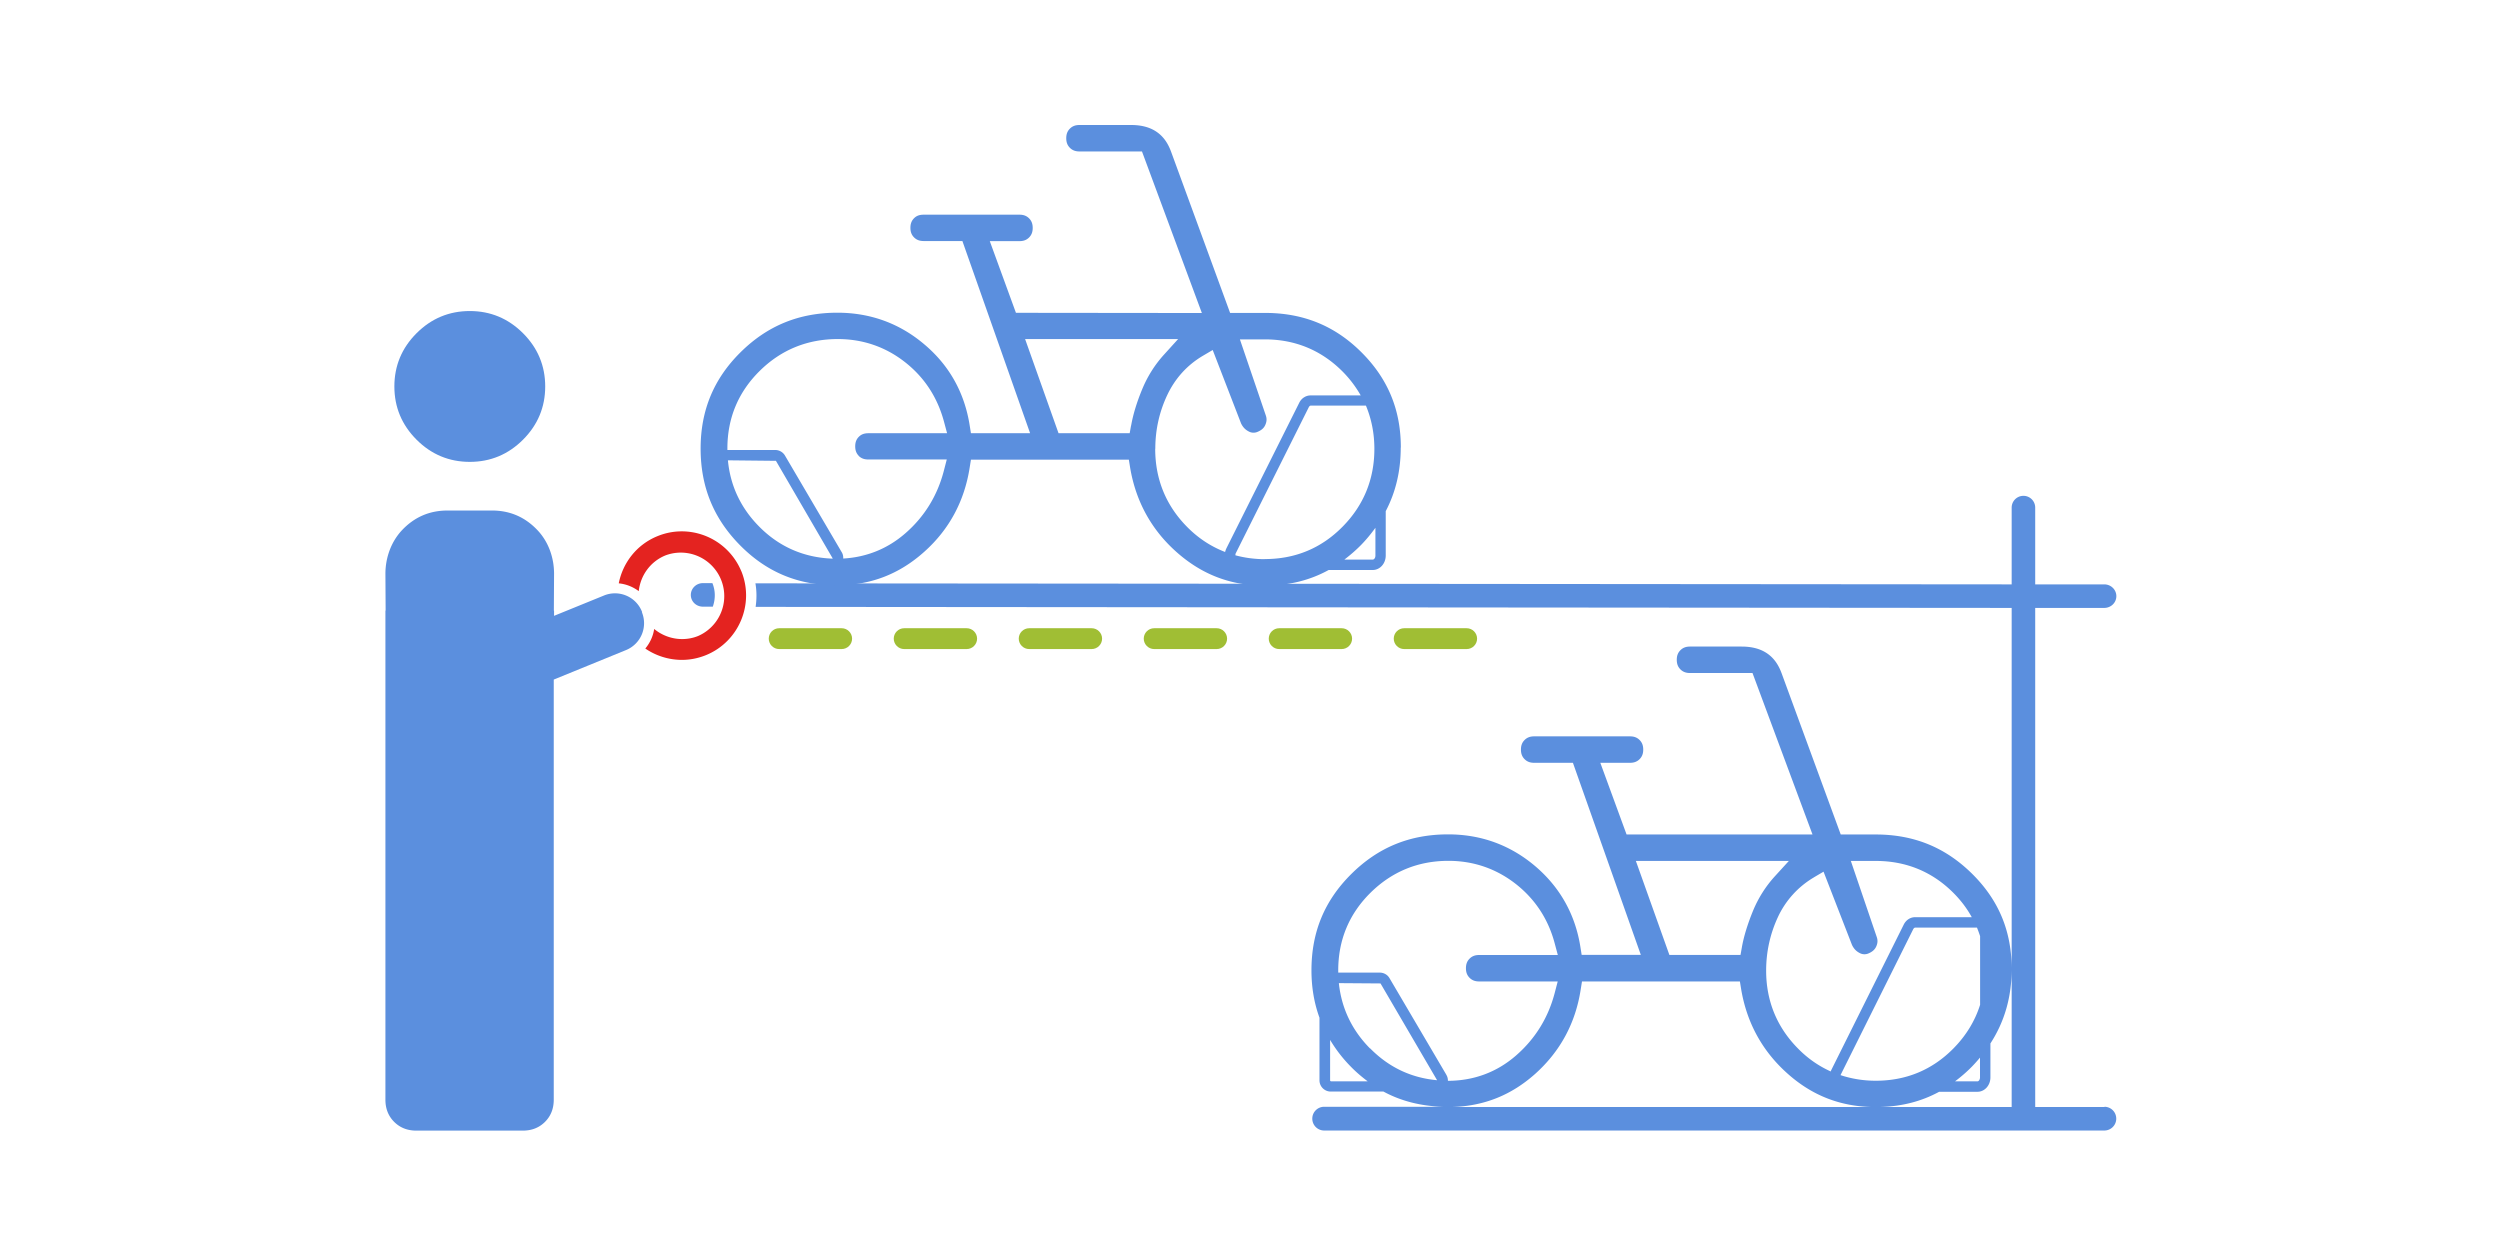 <svg xmlns="http://www.w3.org/2000/svg" width="240" height="120" fill="none" viewBox="0 0 240 120"><path fill="#5B8FDE" d="M50.21 42.21c1.42-1.42 2.13-3.13 2.13-5.11 0-1.98-.71-3.69-2.13-5.11-1.42-1.42-3.13-2.13-5.11-2.13-1.98 0-3.69.71-5.11 2.13-1.42 1.42-2.13 3.13-2.13 5.11 0 1.98.71 3.69 2.13 5.11 1.42 1.42 3.13 2.13 5.11 2.13 1.98 0 3.69-.71 5.11-2.13Z"/><path fill="#E42320" d="M71.17 54.85a6.192 6.192 0 0 0-5.73-3.84c-.78 0-1.56.15-2.32.46-2 .81-3.33 2.56-3.72 4.53.7.07 1.36.33 1.92.75.16-1.48 1.09-2.83 2.56-3.43a4.175 4.175 0 0 1 3.15 7.73c-.51.21-1.03.3-1.55.3-.98 0-1.93-.35-2.68-.97-.1.69-.4 1.34-.85 1.88a6.25 6.25 0 0 0 3.51 1.09c.77 0 1.56-.15 2.32-.46 3.15-1.29 4.67-4.9 3.39-8.05v.01Z"/><path fill="#5B8FDE" d="m61.65 58.77-.03-.07a2.782 2.782 0 0 0-3.64-1.53l-4.79 1.95v-.49l-.02-.02.02-3.53c0-1.54-.53-3.06-1.59-4.18-1.19-1.26-2.64-1.89-4.37-1.89h-4.27c-1.73 0-3.18.63-4.37 1.89-1.05 1.12-1.59 2.65-1.59 4.18l.02 3.53-.02.02v46.94c0 .86.28 1.57.84 2.13.56.56 1.27.84 2.13.84h10.22c.86 0 1.57-.28 2.13-.84.56-.56.84-1.27.84-2.13V65.24l6.93-2.83a2.782 2.782 0 0 0 1.53-3.64h.03Z"/><path fill="#A0BE34" d="M140.8 62.31h-6c-.55 0-1-.45-1-1s.45-1 1-1h6c.55 0 1 .45 1 1s-.45 1-1 1Zm-12 0h-6c-.55 0-1-.45-1-1s.45-1 1-1h6c.55 0 1 .45 1 1s-.45 1-1 1Zm-12 0h-6c-.55 0-1-.45-1-1s.45-1 1-1h6c.55 0 1 .45 1 1s-.45 1-1 1Zm-12 0h-6c-.55 0-1-.45-1-1s.45-1 1-1h6c.55 0 1 .45 1 1s-.45 1-1 1Zm-12 0h-6c-.55 0-1-.45-1-1s.45-1 1-1h6c.55 0 1 .45 1 1s-.45 1-1 1Zm-12 0h-6c-.55 0-1-.45-1-1s.45-1 1-1h6c.55 0 1 .45 1 1s-.45 1-1 1Z"/><path fill="#5B8FDE" d="M68.39 55.98h-.91c-.63 0-1.14.49-1.16 1.1-.02.64.5 1.16 1.16 1.16h.95c.26-.74.26-1.53-.04-2.26ZM202.03 106.27h-6.65V58.36h6.63c.63 0 1.15-.49 1.16-1.11.01-.63-.51-1.15-1.16-1.15h-6.63v-7.37a1.129 1.129 0 1 0-2.26 0v7.37L72.52 56c.13.75.13 1.51.02 2.26l120.58.1v47.91h-12.59c2.07-.06 3.94-.54 5.63-1.46h3.68c.69 0 1.24-.62 1.24-1.38v-3.26c1.36-2.1 2.04-4.46 2.04-7.15 0-3.62-1.24-6.61-3.8-9.14-2.56-2.53-5.58-3.77-9.26-3.77h-3.35l-5.67-15.46c-.32-.88-.78-1.51-1.42-1.94-.64-.43-1.45-.64-2.42-.64h-4.96c-.39 0-.68.11-.92.35s-.35.53-.35.92.11.68.35.92.53.35.92.35h6l5.76 15.5h-17.85l-2.52-6.88h2.85c.39 0 .68-.11.92-.35s.35-.53.35-.92-.11-.68-.35-.92-.53-.35-.92-.35h-9.2c-.39 0-.68.11-.92.35s-.35.53-.35.92.11.68.35.92.53.35.92.35H151l6.52 18.44h-5.68l-.12-.75c-.49-3.12-1.95-5.73-4.33-7.76-2.39-2.03-5.2-3.06-8.37-3.06-3.67 0-6.71 1.24-9.29 3.8-2.58 2.56-3.83 5.58-3.83 9.25 0 1.64.26 3.15.77 4.55v6.01c0 .6.49 1.08 1.08 1.08h5.06c1.7.92 3.59 1.39 5.68 1.46h-11.37a1.14 1.14 0 1 0 0 2.28h74.9c.62 0 1.13-.5 1.14-1.12.01-.64-.5-1.16-1.14-1.16l.01.02Zm-11.95-2.84c0 .22-.13.38-.24.38h-2.16c.56-.42 1.11-.89 1.63-1.42.27-.28.53-.57.77-.86v1.91-.01Zm-15.92-19.22.9-.53 2.73 7.03c.16.34.39.6.72.77a.956.956 0 0 0 .81.07c.41-.16.66-.38.8-.69.14-.32.16-.6.04-.93l-2.48-7.28h2.39c2.91 0 5.42 1.03 7.45 3.06.72.72 1.31 1.5 1.77 2.34h-5.44c-.46 0-.87.27-1.09.71l-6.98 14.01-.03.09c-1.15-.52-2.2-1.24-3.14-2.2-2.03-2.05-3.06-4.57-3.06-7.48 0-1.8.38-3.52 1.12-5.12a8.638 8.638 0 0 1 3.48-3.84l.01-.01Zm-17.12-1.56h14.69l-1.35 1.48c-.88.97-1.59 2.09-2.1 3.33-.52 1.28-.88 2.45-1.06 3.48l-.13.73h-6.83l-3.22-9.03v.01Zm-29.27 21.16s-.08-.04-.08-.08v-3.9c.55.92 1.22 1.8 2.04 2.62.5.51 1.03.95 1.57 1.36h-3.53Zm3.75-3.16c-1.74-1.76-2.74-3.87-2.99-6.27l4 .03 5.43 9.29c-2.48-.22-4.64-1.24-6.43-3.06l-.01.01Zm7.33 2.53-5.46-9.28c-.19-.33-.55-.53-.93-.53h-3.99v-.21c0-2.92 1.04-5.42 3.1-7.46 2.06-2.03 4.57-3.06 7.48-3.06 2.39 0 4.56.74 6.44 2.2 1.87 1.46 3.14 3.38 3.76 5.72l.3 1.12H142c-.39 0-.68.11-.92.35s-.35.53-.35.92.11.68.35.92.53.35.92.35h7.54l-.29 1.11c-.62 2.37-1.86 4.38-3.69 5.98-1.85 1.62-4.06 2.44-6.56 2.45 0-.2-.04-.39-.15-.57v-.01Zm.62 3.09c3.04-.1 5.64-1.15 7.93-3.2 2.39-2.15 3.86-4.87 4.35-8.1l.12-.75h15.16l.12.74c.54 3.23 2.04 5.96 4.46 8.11 2.31 2.06 4.93 3.1 7.97 3.2h-40.11Zm37.22-3.06 6.98-14.01c.05-.09.12-.15.19-.15h5.93c.11.27.21.55.3.82v6.59c-.49 1.55-1.34 2.95-2.56 4.19-2.03 2.06-4.54 3.1-7.46 3.1-1.2 0-2.33-.19-3.39-.54h.01Z"/><path fill="#5B8FDE" d="M134.48 42.96c0-3.62-1.24-6.61-3.79-9.15s-5.58-3.77-9.25-3.77h-3.35l-5.66-15.46c-.32-.88-.78-1.51-1.42-1.94-.64-.43-1.45-.64-2.42-.64h-4.96c-.39 0-.68.11-.92.35s-.35.53-.35.92.11.68.35.92.53.35.92.35h6l5.75 15.51-17.85-.02-2.51-6.88h2.85c.39 0 .68-.11.92-.35s.35-.53.35-.92-.11-.68-.35-.92-.53-.35-.92-.35h-9.2c-.39 0-.68.1-.92.34-.24.24-.35.53-.35.92s.11.68.35.92.53.35.92.35h3.72l6.5 18.45h-5.68l-.12-.75c-.49-3.12-1.94-5.74-4.33-7.76-2.38-2.03-5.2-3.06-8.37-3.06-3.67 0-6.71 1.24-9.29 3.79-2.58 2.55-3.84 5.58-3.84 9.25s1.24 6.71 3.79 9.29c2.55 2.58 5.58 3.84 9.25 3.84 3.25 0 6.01-1.05 8.43-3.22 2.4-2.14 3.86-4.87 4.36-8.09l.12-.75h15.16l.12.75c.54 3.23 2.03 5.96 4.45 8.11 2.44 2.17 5.21 3.23 8.46 3.23 2.28 0 4.32-.49 6.15-1.5h4.23c.69 0 1.24-.61 1.25-1.37v-4.28c.96-1.83 1.44-3.86 1.44-6.11h.01Zm-64.61 1.23 4.62.05 5.45 9.37-.02.02c-2.74-.1-5.12-1.13-7.05-3.09-1.76-1.78-2.76-3.91-2.99-6.35h-.01Zm12.56-.43c.24.24.53.35.92.35h7.54l-.29 1.12c-.62 2.37-1.86 4.38-3.69 5.97-1.7 1.48-3.71 2.29-5.96 2.42.01-.21-.03-.42-.14-.6l-5.45-9.28c-.19-.33-.55-.54-.93-.54h-4.6v-.15c0-2.92 1.05-5.42 3.11-7.45 2.06-2.03 4.58-3.05 7.49-3.05 2.39 0 4.56.74 6.43 2.2 1.87 1.46 3.13 3.38 3.76 5.72l.3 1.12h-7.55c-.39 0-.68.1-.92.34-.24.24-.35.53-.35.92s.11.68.35.92l-.02-.01Zm38.99 9.92c-.99 0-1.93-.13-2.82-.37 0-.07 0-.14.04-.21l7-14c.05-.1.12-.16.19-.16h5.3c.53 1.28.81 2.66.81 4.15 0 2.91-1.03 5.43-3.06 7.48-2.03 2.06-4.54 3.1-7.46 3.1v.01Zm-12.84-12.82-.13.73h-6.83l-3.21-9.04h14.69l-1.35 1.49c-.88.97-1.59 2.09-2.1 3.33-.53 1.28-.88 2.45-1.06 3.48l-.01.01Zm2.33 2.22c0-1.8.38-3.52 1.13-5.12.77-1.64 1.94-2.93 3.48-3.83l.9-.53 2.72 7.04c.16.34.39.6.72.77a.956.956 0 0 0 .81.07c.41-.16.66-.37.8-.69.14-.32.16-.6.04-.93l-2.48-7.28h2.39c2.91 0 5.42 1.04 7.45 3.07.71.71 1.29 1.49 1.76 2.31h-4.81c-.45 0-.87.26-1.09.7l-7 13.99c-.05.11-.09.22-.12.34-1.35-.52-2.58-1.32-3.66-2.42-2.03-2.06-3.05-4.58-3.05-7.49h.01Zm21.13 10.26c0 .22-.13.38-.25.38h-2.73c.55-.42 1.09-.88 1.6-1.4.52-.53.97-1.09 1.38-1.65v2.67Z"/></svg>